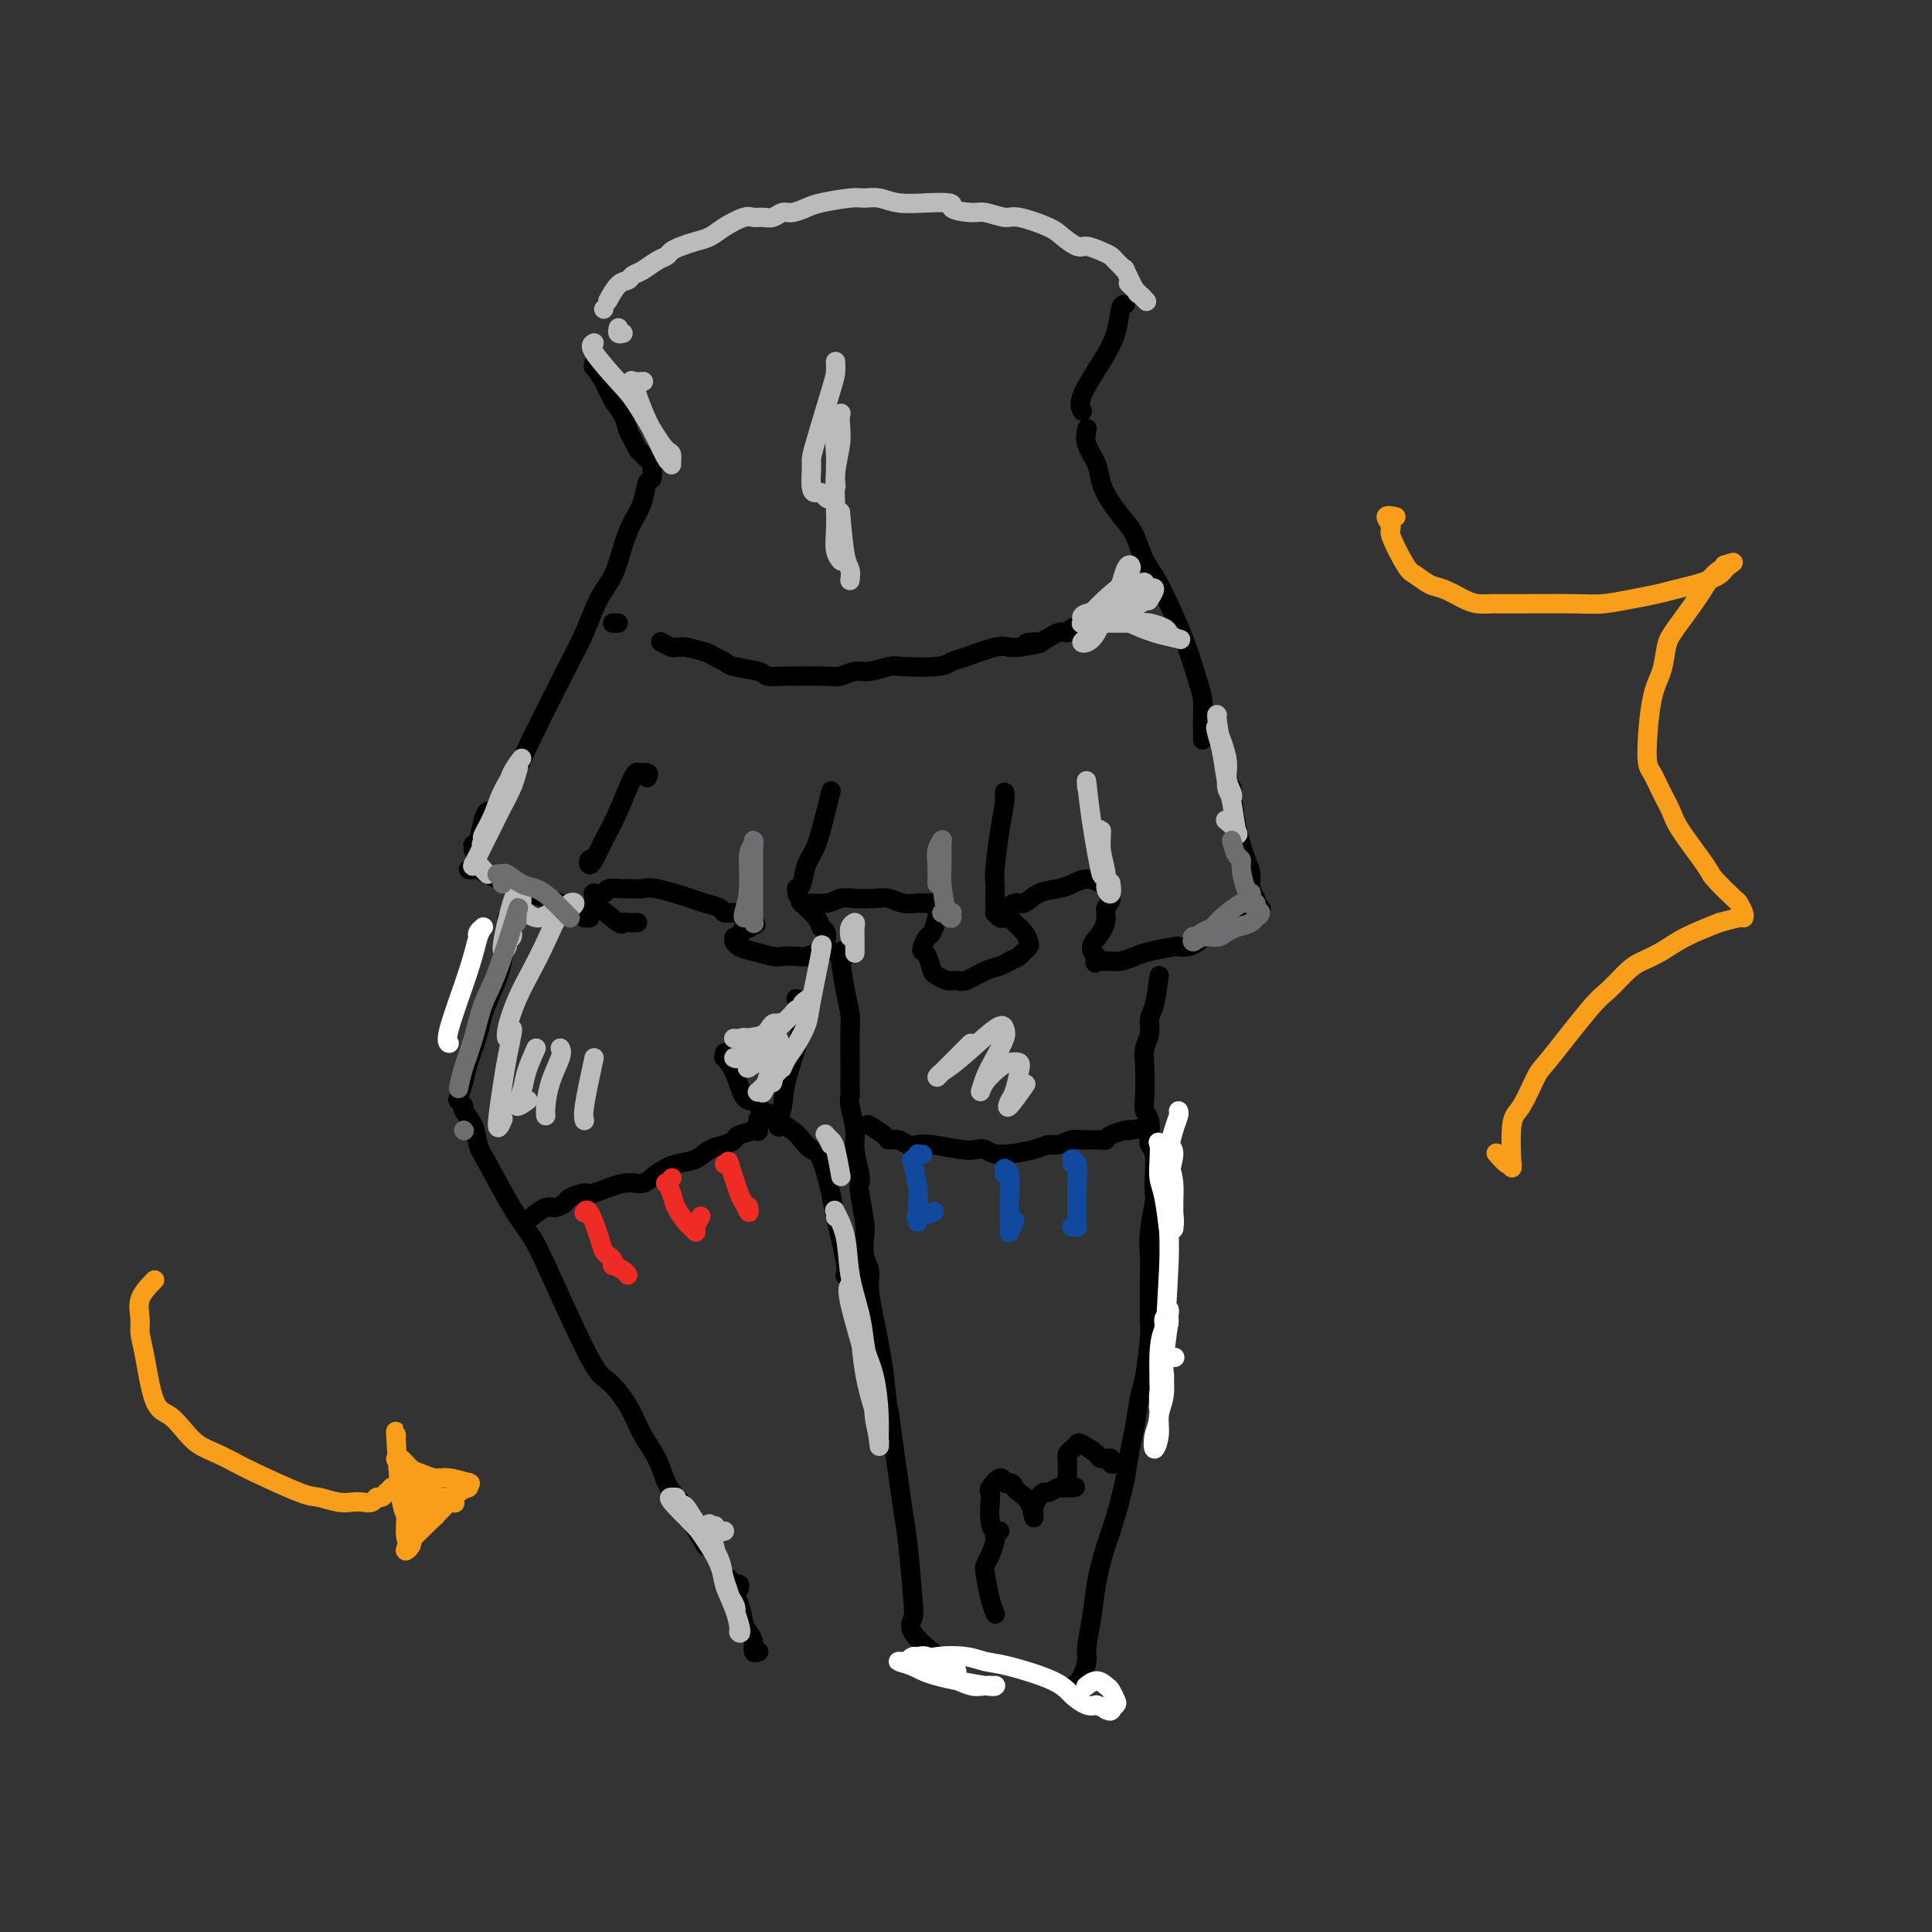 <svg viewBox='0 0 400 400' version='1.1' xmlns='http://www.w3.org/2000/svg' xmlns:xlink='http://www.w3.org/1999/xlink'><rect x="0" y="0" width="400" height="400" fill="#333333" stroke="none"/><g fill='none' stroke='rgb(0,0,0)' stroke-width='4' stroke-linecap='round' stroke-linejoin='round'><path d='M123,75c0.048,0.486 0.097,0.972 0,1c-0.097,0.028 -0.338,-0.403 0,0c0.338,0.403 1.256,1.641 2,3c0.744,1.359 1.312,2.840 2,4c0.688,1.160 1.494,1.998 2,3c0.506,1.002 0.713,2.167 1,3c0.287,0.833 0.655,1.334 1,2c0.345,0.666 0.667,1.498 1,2c0.333,0.502 0.678,0.675 1,1c0.322,0.325 0.622,0.804 1,1c0.378,0.196 0.833,0.109 1,0c0.167,-0.109 0.044,-0.242 0,0c-0.044,0.242 -0.011,0.857 0,1c0.011,0.143 -0.000,-0.185 0,0c0.000,0.185 0.012,0.885 0,1c-0.012,0.115 -0.048,-0.354 0,0c0.048,0.354 0.178,1.530 0,2c-0.178,0.470 -0.666,0.232 -1,1c-0.334,0.768 -0.515,2.541 -1,4c-0.485,1.459 -1.273,2.605 -2,4c-0.727,1.395 -1.391,3.040 -2,5c-0.609,1.960 -1.162,4.235 -2,6c-0.838,1.765 -1.962,3.020 -3,5c-1.038,1.980 -1.990,4.685 -3,7c-1.010,2.315 -2.080,4.239 -4,8c-1.920,3.761 -4.692,9.360 -6,12c-1.308,2.640 -1.154,2.320 -1,2'/><path d='M110,153c-4.167,9.000 -2.083,4.500 0,0'/><path d='M233,63c-0.368,-0.012 -0.736,-0.024 -1,1c-0.264,1.024 -0.425,3.083 -1,5c-0.575,1.917 -1.566,3.690 -3,6c-1.434,2.310 -3.312,5.155 -4,7c-0.688,1.845 -0.185,2.689 0,3c0.185,0.311 0.053,0.089 0,0c-0.053,-0.089 -0.026,-0.044 0,0'/><path d='M225,89c0.055,-0.244 0.111,-0.488 0,0c-0.111,0.488 -0.388,1.710 0,3c0.388,1.290 1.441,2.650 2,4c0.559,1.350 0.625,2.689 1,4c0.375,1.311 1.060,2.592 2,4c0.940,1.408 2.135,2.943 3,4c0.865,1.057 1.401,1.637 2,3c0.599,1.363 1.260,3.507 2,5c0.740,1.493 1.557,2.333 3,5c1.443,2.667 3.511,7.161 5,11c1.489,3.839 2.399,7.022 3,9c0.601,1.978 0.893,2.751 1,4c0.107,1.249 0.029,2.976 0,4c-0.029,1.024 -0.008,1.347 0,2c0.008,0.653 0.002,1.637 0,2c-0.002,0.363 -0.001,0.104 0,0c0.001,-0.104 0.000,-0.052 0,0'/><path d='M128,129c-0.393,0.000 -0.786,0.000 -1,0c-0.214,0.000 -0.250,0.000 0,0c0.250,0.000 0.786,0.000 1,0c0.214,0.000 0.107,0.000 0,0'/><path d='M137,133c-0.204,-0.114 -0.408,-0.227 0,0c0.408,0.227 1.429,0.796 2,1c0.571,0.204 0.691,0.044 1,0c0.309,-0.044 0.808,0.030 1,0c0.192,-0.030 0.079,-0.163 1,0c0.921,0.163 2.877,0.621 4,1c1.123,0.379 1.412,0.680 2,1c0.588,0.320 1.475,0.660 2,1c0.525,0.340 0.688,0.680 2,1c1.312,0.320 3.773,0.621 5,1c1.227,0.379 1.220,0.835 2,1c0.780,0.165 2.348,0.040 3,0c0.652,-0.040 0.389,0.004 2,0c1.611,-0.004 5.097,-0.057 7,0c1.903,0.057 2.224,0.225 3,0c0.776,-0.225 2.007,-0.844 3,-1c0.993,-0.156 1.746,0.151 3,0c1.254,-0.151 3.007,-0.760 4,-1c0.993,-0.240 1.225,-0.110 3,0c1.775,0.110 5.095,0.201 7,0c1.905,-0.201 2.397,-0.695 3,-1c0.603,-0.305 1.316,-0.422 3,-1c1.684,-0.578 4.338,-1.617 6,-2c1.662,-0.383 2.332,-0.109 3,0c0.668,0.109 1.334,0.055 2,0'/><path d='M211,134c7.969,-1.188 3.392,-1.159 2,-1c-1.392,0.159 0.401,0.449 2,0c1.599,-0.449 3.003,-1.637 4,-2c0.997,-0.363 1.588,0.099 2,0c0.412,-0.099 0.646,-0.759 1,-1c0.354,-0.241 0.827,-0.065 1,0c0.173,0.065 0.047,0.017 0,0c-0.047,-0.017 -0.013,-0.005 0,0c0.013,0.005 0.007,0.002 0,0'/><path d='M102,168c-0.024,-0.008 -0.048,-0.016 0,0c0.048,0.016 0.167,0.057 0,0c-0.167,-0.057 -0.619,-0.212 -1,0c-0.381,0.212 -0.691,0.793 -1,2c-0.309,1.207 -0.619,3.042 -1,4c-0.381,0.958 -0.834,1.040 -1,1c-0.166,-0.040 -0.045,-0.203 0,0c0.045,0.203 0.013,0.772 0,1c-0.013,0.228 -0.006,0.114 0,0'/><path d='M97,180c0.410,0.054 0.820,0.109 1,0c0.180,-0.109 0.130,-0.380 1,0c0.870,0.380 2.659,1.411 4,2c1.341,0.589 2.233,0.734 3,1c0.767,0.266 1.407,0.652 2,1c0.593,0.348 1.139,0.657 2,1c0.861,0.343 2.038,0.719 3,1c0.962,0.281 1.708,0.468 3,1c1.292,0.532 3.131,1.411 4,2c0.869,0.589 0.769,0.890 1,1c0.231,0.110 0.794,0.029 1,0c0.206,-0.029 0.055,-0.008 0,0c-0.055,0.008 -0.016,0.002 0,0c0.016,-0.002 0.008,-0.001 0,0'/><path d='M132,191c-0.732,0.025 -1.464,0.050 -2,0c-0.536,-0.050 -0.876,-0.175 -1,0c-0.124,0.175 -0.033,0.649 -1,0c-0.967,-0.649 -2.991,-2.422 -4,-3c-1.009,-0.578 -1.002,0.037 -1,0c0.002,-0.037 0.001,-0.727 0,-1c-0.001,-0.273 -0.000,-0.130 0,0c0.000,0.130 0.001,0.245 0,0c-0.001,-0.245 -0.002,-0.851 0,-1c0.002,-0.149 0.008,0.157 0,0c-0.008,-0.157 -0.029,-0.778 0,-1c0.029,-0.222 0.109,-0.045 0,0c-0.109,0.045 -0.405,-0.041 0,0c0.405,0.041 1.512,0.207 2,0c0.488,-0.207 0.356,-0.789 1,-1c0.644,-0.211 2.063,-0.050 3,0c0.937,0.050 1.390,-0.012 2,0c0.610,0.012 1.375,0.097 2,0c0.625,-0.097 1.108,-0.376 3,0c1.892,0.376 5.192,1.406 7,2c1.808,0.594 2.123,0.750 3,1c0.877,0.250 2.315,0.592 3,1c0.685,0.408 0.617,0.883 1,1c0.383,0.117 1.219,-0.122 2,0c0.781,0.122 1.509,0.606 2,1c0.491,0.394 0.746,0.697 1,1'/><path d='M155,191c2.943,1.025 0.800,0.086 0,0c-0.800,-0.086 -0.257,0.680 0,1c0.257,0.320 0.227,0.195 0,0c-0.227,-0.195 -0.650,-0.459 -1,0c-0.350,0.459 -0.628,1.643 -1,2c-0.372,0.357 -0.838,-0.112 -1,0c-0.162,0.112 -0.019,0.804 0,1c0.019,0.196 -0.085,-0.105 0,0c0.085,0.105 0.358,0.616 1,1c0.642,0.384 1.651,0.640 3,1c1.349,0.360 3.037,0.825 4,1c0.963,0.175 1.200,0.062 2,0c0.800,-0.062 2.162,-0.072 3,0c0.838,0.072 1.153,0.228 2,0c0.847,-0.228 2.228,-0.838 3,-1c0.772,-0.162 0.935,0.126 1,0c0.065,-0.126 0.031,-0.665 0,-1c-0.031,-0.335 -0.058,-0.465 0,-1c0.058,-0.535 0.201,-1.474 0,-2c-0.201,-0.526 -0.747,-0.638 -1,-1c-0.253,-0.362 -0.212,-0.973 -1,-2c-0.788,-1.027 -2.404,-2.469 -3,-3c-0.596,-0.531 -0.170,-0.152 0,0c0.170,0.152 0.085,0.076 0,0'/><path d='M166,187c-0.625,-1.543 -0.188,-0.399 0,0c0.188,0.399 0.126,0.055 1,0c0.874,-0.055 2.684,0.180 4,0c1.316,-0.180 2.137,-0.777 3,-1c0.863,-0.223 1.768,-0.074 3,0c1.232,0.074 2.791,0.073 4,0c1.209,-0.073 2.069,-0.216 3,0c0.931,0.216 1.934,0.793 3,1c1.066,0.207 2.194,0.045 3,0c0.806,-0.045 1.288,0.027 2,0c0.712,-0.027 1.652,-0.154 2,0c0.348,0.154 0.105,0.590 0,1c-0.105,0.410 -0.070,0.796 0,1c0.070,0.204 0.176,0.226 0,1c-0.176,0.774 -0.633,2.299 -1,3c-0.367,0.701 -0.645,0.577 -1,1c-0.355,0.423 -0.786,1.394 -1,2c-0.214,0.606 -0.209,0.846 0,1c0.209,0.154 0.623,0.223 1,1c0.377,0.777 0.718,2.263 1,3c0.282,0.737 0.505,0.727 1,1c0.495,0.273 1.263,0.830 2,1c0.737,0.170 1.443,-0.048 2,0c0.557,0.048 0.964,0.364 2,0c1.036,-0.364 2.702,-1.406 4,-2c1.298,-0.594 2.228,-0.741 3,-1c0.772,-0.259 1.386,-0.629 2,-1'/><path d='M209,199c1.800,-0.798 1.801,-0.794 2,-1c0.199,-0.206 0.598,-0.621 1,-1c0.402,-0.379 0.809,-0.722 1,-1c0.191,-0.278 0.167,-0.491 0,-1c-0.167,-0.509 -0.476,-1.313 -1,-2c-0.524,-0.687 -1.264,-1.256 -2,-2c-0.736,-0.744 -1.468,-1.661 -2,-2c-0.532,-0.339 -0.865,-0.099 -1,0c-0.135,0.099 -0.073,0.056 0,0c0.073,-0.056 0.157,-0.127 0,0c-0.157,0.127 -0.555,0.451 0,0c0.555,-0.451 2.063,-1.679 3,-2c0.937,-0.321 1.303,0.263 2,0c0.697,-0.263 1.724,-1.374 3,-2c1.276,-0.626 2.801,-0.766 4,-1c1.199,-0.234 2.071,-0.562 3,-1c0.929,-0.438 1.914,-0.987 3,-1c1.086,-0.013 2.273,0.510 3,1c0.727,0.490 0.994,0.945 1,1c0.006,0.055 -0.249,-0.292 0,0c0.249,0.292 1.000,1.222 1,2c-0.000,0.778 -0.753,1.403 -1,2c-0.247,0.597 0.011,1.165 0,2c-0.011,0.835 -0.292,1.935 -1,3c-0.708,1.065 -1.845,2.094 -2,3c-0.155,0.906 0.670,1.687 1,2c0.330,0.313 0.165,0.156 0,0'/><path d='M227,198c-0.498,2.082 -0.243,1.287 0,1c0.243,-0.287 0.474,-0.066 1,0c0.526,0.066 1.346,-0.025 2,0c0.654,0.025 1.140,0.164 2,0c0.860,-0.164 2.093,-0.632 3,-1c0.907,-0.368 1.489,-0.637 3,-1c1.511,-0.363 3.950,-0.819 5,-1c1.050,-0.181 0.712,-0.087 1,0c0.288,0.087 1.201,0.168 2,0c0.799,-0.168 1.484,-0.584 2,-1c0.516,-0.416 0.862,-0.833 1,-1c0.138,-0.167 0.069,-0.083 0,0'/><path d='M255,163c0.229,2.659 0.458,5.318 1,8c0.542,2.682 1.398,5.387 2,7c0.602,1.613 0.950,2.135 1,3c0.050,0.865 -0.197,2.074 0,3c0.197,0.926 0.837,1.567 1,2c0.163,0.433 -0.152,0.656 0,1c0.152,0.344 0.770,0.809 1,1c0.230,0.191 0.072,0.107 0,0c-0.072,-0.107 -0.057,-0.239 0,0c0.057,0.239 0.157,0.848 0,1c-0.157,0.152 -0.571,-0.152 -1,0c-0.429,0.152 -0.872,0.759 -1,1c-0.128,0.241 0.058,0.116 0,0c-0.058,-0.116 -0.362,-0.224 -1,0c-0.638,0.224 -1.611,0.778 -2,1c-0.389,0.222 -0.195,0.111 0,0'/><path d='M208,165c-0.022,-0.527 -0.044,-1.053 0,-1c0.044,0.053 0.155,0.686 0,2c-0.155,1.314 -0.578,3.309 -1,6c-0.422,2.691 -0.845,6.079 -1,8c-0.155,1.921 -0.041,2.375 0,3c0.041,0.625 0.011,1.421 0,2c-0.011,0.579 -0.003,0.940 0,1c0.003,0.060 0.001,-0.181 0,0c-0.001,0.181 -0.000,0.785 0,1c0.000,0.215 0.000,0.043 0,0c-0.000,-0.043 0.000,0.045 0,0c-0.000,-0.045 -0.001,-0.223 0,0c0.001,0.223 0.003,0.848 0,1c-0.003,0.152 -0.011,-0.170 0,0c0.011,0.170 0.041,0.830 0,1c-0.041,0.170 -0.155,-0.151 0,0c0.155,0.151 0.577,0.772 1,1c0.423,0.228 0.845,0.061 1,0c0.155,-0.061 0.041,-0.016 0,0c-0.041,0.016 -0.011,0.004 0,0c0.011,-0.004 0.003,-0.001 0,0c-0.003,0.001 -0.001,0.000 0,0c0.001,-0.000 0.000,-0.000 0,0'/><path d='M172,164c-0.018,0.071 -0.036,0.142 0,0c0.036,-0.142 0.126,-0.497 0,0c-0.126,0.497 -0.468,1.846 -1,4c-0.532,2.154 -1.253,5.112 -2,7c-0.747,1.888 -1.521,2.706 -2,4c-0.479,1.294 -0.664,3.065 -1,4c-0.336,0.935 -0.822,1.035 -1,1c-0.178,-0.035 -0.048,-0.205 0,0c0.048,0.205 0.013,0.786 0,1c-0.013,0.214 -0.004,0.061 0,0c0.004,-0.061 0.002,-0.031 0,0'/><path d='M134,161c0.230,-0.418 0.459,-0.837 0,-1c-0.459,-0.163 -1.607,-0.071 -2,0c-0.393,0.071 -0.031,0.120 0,0c0.031,-0.120 -0.268,-0.409 -1,1c-0.732,1.409 -1.896,4.517 -3,7c-1.104,2.483 -2.149,4.340 -3,6c-0.851,1.660 -1.510,3.124 -2,4c-0.490,0.876 -0.812,1.163 -1,1c-0.188,-0.163 -0.243,-0.775 0,-1c0.243,-0.225 0.784,-0.064 1,0c0.216,0.064 0.108,0.032 0,0'/><path d='M174,197c0.386,-0.160 0.773,-0.320 1,0c0.227,0.320 0.296,1.120 0,1c-0.296,-0.120 -0.955,-1.161 -1,0c-0.045,1.161 0.524,4.522 1,7c0.476,2.478 0.860,4.072 1,5c0.140,0.928 0.038,1.190 0,3c-0.038,1.810 -0.011,5.168 0,7c0.011,1.832 0.007,2.139 0,3c-0.007,0.861 -0.017,2.276 0,3c0.017,0.724 0.061,0.757 0,1c-0.061,0.243 -0.226,0.695 0,2c0.226,1.305 0.844,3.462 1,5c0.156,1.538 -0.151,2.457 0,4c0.151,1.543 0.759,3.710 1,5c0.241,1.290 0.116,1.703 0,2c-0.116,0.297 -0.223,0.477 0,2c0.223,1.523 0.777,4.390 1,6c0.223,1.610 0.115,1.963 0,3c-0.115,1.037 -0.238,2.757 0,4c0.238,1.243 0.837,2.007 1,3c0.163,0.993 -0.111,2.215 0,4c0.111,1.785 0.607,4.135 1,6c0.393,1.865 0.684,3.247 1,5c0.316,1.753 0.658,3.876 1,6'/><path d='M183,284c1.571,14.934 0.998,8.771 1,8c0.002,-0.771 0.578,3.852 1,7c0.422,3.148 0.688,4.821 1,7c0.312,2.179 0.668,4.864 1,7c0.332,2.136 0.640,3.722 1,7c0.360,3.278 0.773,8.249 1,11c0.227,2.751 0.267,3.284 0,4c-0.267,0.716 -0.841,1.616 0,3c0.841,1.384 3.097,3.253 4,4c0.903,0.747 0.451,0.374 0,0'/><path d='M240,202c-0.301,2.268 -0.603,4.537 -1,6c-0.397,1.463 -0.891,2.121 -1,3c-0.109,0.879 0.166,1.979 0,3c-0.166,1.021 -0.773,1.963 -1,3c-0.227,1.037 -0.075,2.168 0,4c0.075,1.832 0.072,4.364 0,6c-0.072,1.636 -0.212,2.375 0,3c0.212,0.625 0.775,1.136 1,2c0.225,0.864 0.113,2.081 0,3c-0.113,0.919 -0.225,1.541 0,2c0.225,0.459 0.789,0.754 1,2c0.211,1.246 0.071,3.442 0,5c-0.071,1.558 -0.072,2.479 0,3c0.072,0.521 0.215,0.641 0,2c-0.215,1.359 -0.790,3.956 -1,6c-0.210,2.044 -0.057,3.535 0,5c0.057,1.465 0.016,2.904 0,4c-0.016,1.096 -0.007,1.848 0,3c0.007,1.152 0.013,2.703 0,4c-0.013,1.297 -0.045,2.338 0,3c0.045,0.662 0.167,0.944 0,3c-0.167,2.056 -0.622,5.885 -1,8c-0.378,2.115 -0.679,2.515 -1,4c-0.321,1.485 -0.663,4.054 -1,6c-0.337,1.946 -0.668,3.270 -1,5c-0.332,1.730 -0.666,3.865 -1,6'/><path d='M233,306c-1.570,7.262 -2.994,10.918 -4,14c-1.006,3.082 -1.593,5.592 -2,8c-0.407,2.408 -0.635,4.714 -1,7c-0.365,2.286 -0.868,4.551 -1,6c-0.132,1.449 0.108,2.083 0,3c-0.108,0.917 -0.564,2.116 -1,3c-0.436,0.884 -0.853,1.452 -1,2c-0.147,0.548 -0.026,1.075 0,1c0.026,-0.075 -0.045,-0.752 0,-1c0.045,-0.248 0.204,-0.067 0,0c-0.204,0.067 -0.773,0.019 -1,0c-0.227,-0.019 -0.114,-0.010 0,0'/><path d='M105,190c-0.018,0.090 -0.036,0.180 0,0c0.036,-0.180 0.127,-0.631 0,1c-0.127,1.631 -0.472,5.342 -1,8c-0.528,2.658 -1.241,4.262 -2,6c-0.759,1.738 -1.566,3.611 -2,5c-0.434,1.389 -0.496,2.294 -1,4c-0.504,1.706 -1.451,4.212 -2,6c-0.549,1.788 -0.699,2.859 -1,4c-0.301,1.141 -0.753,2.352 -1,3c-0.247,0.648 -0.288,0.733 0,1c0.288,0.267 0.904,0.716 1,1c0.096,0.284 -0.327,0.402 0,1c0.327,0.598 1.403,1.674 2,3c0.597,1.326 0.714,2.902 1,4c0.286,1.098 0.741,1.720 2,4c1.259,2.280 3.322,6.219 5,9c1.678,2.781 2.970,4.405 4,6c1.030,1.595 1.798,3.160 4,8c2.202,4.840 5.840,12.954 8,17c2.160,4.046 2.844,4.025 4,5c1.156,0.975 2.785,2.946 4,5c1.215,2.054 2.016,4.191 3,6c0.984,1.809 2.150,3.289 3,5c0.850,1.711 1.383,3.653 2,5c0.617,1.347 1.319,2.099 2,3c0.681,0.901 1.340,1.950 2,3'/><path d='M142,313c7.562,13.523 2.968,4.331 1,1c-1.968,-3.331 -1.311,-0.800 -1,0c0.311,0.800 0.276,-0.131 0,-1c-0.276,-0.869 -0.793,-1.677 -1,-2c-0.207,-0.323 -0.103,-0.162 0,0'/><path d='M150,218c0.048,0.475 0.097,0.949 0,1c-0.097,0.051 -0.338,-0.323 0,0c0.338,0.323 1.255,1.343 2,3c0.745,1.657 1.317,3.950 2,5c0.683,1.050 1.476,0.858 2,1c0.524,0.142 0.777,0.618 1,1c0.223,0.382 0.416,0.668 1,1c0.584,0.332 1.560,0.709 2,1c0.440,0.291 0.344,0.496 1,1c0.656,0.504 2.064,1.307 3,2c0.936,0.693 1.401,1.274 2,2c0.599,0.726 1.331,1.595 2,2c0.669,0.405 1.276,0.347 2,2c0.724,1.653 1.567,5.017 2,7c0.433,1.983 0.456,2.584 1,5c0.544,2.416 1.610,6.647 2,9c0.390,2.353 0.105,2.827 0,3c-0.105,0.173 -0.028,0.046 0,0c0.028,-0.046 0.008,-0.012 0,0c-0.008,0.012 -0.002,0.003 0,0c0.002,-0.003 0.001,-0.001 0,0c-0.001,0.001 -0.000,0.000 0,0c0.000,-0.000 0.000,-0.000 0,0'/><path d='M165,207c0.053,0.073 0.107,0.146 0,0c-0.107,-0.146 -0.373,-0.511 0,0c0.373,0.511 1.386,1.899 1,5c-0.386,3.101 -2.170,7.917 -3,11c-0.830,3.083 -0.706,4.434 -1,6c-0.294,1.566 -1.007,3.348 -1,4c0.007,0.652 0.734,0.175 1,0c0.266,-0.175 0.072,-0.047 0,0c-0.072,0.047 -0.020,0.013 0,0c0.020,-0.013 0.010,-0.007 0,0'/><path d='M153,329c0.121,-0.425 0.243,-0.850 0,-1c-0.243,-0.150 -0.850,-0.026 -1,0c-0.150,0.026 0.156,-0.045 0,0c-0.156,0.045 -0.773,0.208 -1,0c-0.227,-0.208 -0.063,-0.787 0,-1c0.063,-0.213 0.023,-0.060 0,0c-0.023,0.060 -0.031,0.026 0,0c0.031,-0.026 0.102,-0.043 0,0c-0.102,0.043 -0.377,0.147 0,1c0.377,0.853 1.406,2.457 2,4c0.594,1.543 0.751,3.026 1,4c0.249,0.974 0.588,1.438 1,2c0.412,0.562 0.895,1.222 1,2c0.105,0.778 -0.168,1.672 0,2c0.168,0.328 0.777,0.088 1,0c0.223,-0.088 0.060,-0.024 0,0c-0.060,0.024 -0.017,0.007 0,0c0.017,-0.007 0.009,-0.003 0,0'/><path d='M110,252c1.100,-0.870 2.200,-1.740 3,-2c0.800,-0.260 1.299,0.090 2,0c0.701,-0.090 1.605,-0.621 2,-1c0.395,-0.379 0.283,-0.608 1,-1c0.717,-0.392 2.263,-0.948 3,-1c0.737,-0.052 0.664,0.399 2,0c1.336,-0.399 4.080,-1.650 6,-2c1.920,-0.350 3.017,0.201 4,0c0.983,-0.201 1.852,-1.153 3,-2c1.148,-0.847 2.574,-1.589 4,-2c1.426,-0.411 2.852,-0.491 4,-1c1.148,-0.509 2.017,-1.446 3,-2c0.983,-0.554 2.080,-0.726 3,-1c0.920,-0.274 1.661,-0.652 2,-1c0.339,-0.348 0.274,-0.668 1,-1c0.726,-0.332 2.243,-0.677 3,-1c0.757,-0.323 0.753,-0.624 1,-1c0.247,-0.376 0.746,-0.825 1,-1c0.254,-0.175 0.264,-0.074 0,0c-0.264,0.074 -0.803,0.123 -1,0c-0.197,-0.123 -0.053,-0.418 0,0c0.053,0.418 0.015,1.548 0,2c-0.015,0.452 -0.008,0.226 0,0'/><path d='M180,233c-0.023,-0.014 -0.046,-0.028 0,0c0.046,0.028 0.162,0.098 0,0c-0.162,-0.098 -0.602,-0.362 0,0c0.602,0.362 2.244,1.351 3,2c0.756,0.649 0.625,0.957 1,1c0.375,0.043 1.255,-0.181 2,0c0.745,0.181 1.354,0.767 2,1c0.646,0.233 1.328,0.114 2,0c0.672,-0.114 1.334,-0.222 3,0c1.666,0.222 4.337,0.775 6,1c1.663,0.225 2.319,0.123 3,0c0.681,-0.123 1.389,-0.267 2,0c0.611,0.267 1.126,0.943 3,1c1.874,0.057 5.109,-0.507 7,-1c1.891,-0.493 2.439,-0.917 3,-1c0.561,-0.083 1.134,0.174 2,0c0.866,-0.174 2.024,-0.779 3,-1c0.976,-0.221 1.771,-0.060 2,0c0.229,0.060 -0.107,0.017 0,0c0.107,-0.017 0.657,-0.007 1,0c0.343,0.007 0.481,0.012 1,0c0.519,-0.012 1.421,-0.042 2,0c0.579,0.042 0.836,0.156 1,0c0.164,-0.156 0.237,-0.580 1,-1c0.763,-0.420 2.218,-0.834 3,-1c0.782,-0.166 0.891,-0.083 1,0'/><path d='M234,234c4.161,-0.774 1.063,-0.207 0,0c-1.063,0.207 -0.090,0.056 0,0c0.090,-0.056 -0.704,-0.015 -1,0c-0.296,0.015 -0.093,0.004 0,0c0.093,-0.004 0.076,-0.001 0,0c-0.076,0.001 -0.213,0.000 0,0c0.213,-0.000 0.775,-0.000 1,0c0.225,0.000 0.112,0.000 0,0'/></g>
<g fill='none' stroke='rgb(186,187,187)' stroke-width='4' stroke-linecap='round' stroke-linejoin='round'><path d='M173,252c0.056,-0.321 0.113,-0.643 0,-1c-0.113,-0.357 -0.395,-0.751 0,0c0.395,0.751 1.468,2.645 2,5c0.532,2.355 0.524,5.172 1,8c0.476,2.828 1.436,5.669 2,8c0.564,2.331 0.733,4.153 1,6c0.267,1.847 0.634,3.721 1,5c0.366,1.279 0.732,1.964 1,3c0.268,1.036 0.440,2.424 0,2c-0.440,-0.424 -1.490,-2.660 -2,-5c-0.510,-2.340 -0.480,-4.783 -1,-7c-0.520,-2.217 -1.589,-4.208 -2,-6c-0.411,-1.792 -0.164,-3.384 0,-4c0.164,-0.616 0.244,-0.256 0,0c-0.244,0.256 -0.812,0.408 0,4c0.812,3.592 3.003,10.625 4,15c0.997,4.375 0.801,6.093 1,8c0.199,1.907 0.793,4.003 1,5c0.207,0.997 0.028,0.894 0,0c-0.028,-0.894 0.097,-2.579 0,-5c-0.097,-2.421 -0.416,-5.578 -1,-8c-0.584,-2.422 -1.433,-4.110 -2,-6c-0.567,-1.890 -0.853,-3.981 -1,-5c-0.147,-1.019 -0.155,-0.967 0,1c0.155,1.967 0.473,5.848 1,9c0.527,3.152 1.264,5.576 2,8'/><path d='M181,292c0.689,4.356 0.911,6.244 1,7c0.089,0.756 0.044,0.378 0,0'/><path d='M150,317c-0.302,0.110 -0.604,0.221 -1,0c-0.396,-0.221 -0.887,-0.773 -1,-1c-0.113,-0.227 0.153,-0.130 0,0c-0.153,0.130 -0.724,0.294 -1,0c-0.276,-0.294 -0.255,-1.046 0,0c0.255,1.046 0.746,3.891 2,8c1.254,4.109 3.271,9.482 4,12c0.729,2.518 0.169,2.181 0,2c-0.169,-0.181 0.051,-0.207 0,-1c-0.051,-0.793 -0.375,-2.354 -1,-4c-0.625,-1.646 -1.551,-3.377 -2,-5c-0.449,-1.623 -0.422,-3.138 -2,-6c-1.578,-2.862 -4.761,-7.069 -6,-9c-1.239,-1.931 -0.535,-1.584 0,-1c0.535,0.584 0.902,1.406 2,3c1.098,1.594 2.928,3.962 4,6c1.072,2.038 1.387,3.747 2,6c0.613,2.253 1.522,5.048 2,6c0.478,0.952 0.523,0.059 0,-1c-0.523,-1.059 -1.615,-2.284 -2,-4c-0.385,-1.716 -0.065,-3.924 -2,-7c-1.935,-3.076 -6.127,-7.020 -8,-9c-1.873,-1.980 -1.427,-1.995 -1,-2c0.427,-0.005 0.836,-0.002 1,0c0.164,0.002 0.082,0.001 0,0'/><path d='M153,219c-0.427,-0.004 -0.854,-0.007 -1,0c-0.146,0.007 -0.011,0.026 0,0c0.011,-0.026 -0.101,-0.095 0,0c0.101,0.095 0.416,0.356 1,0c0.584,-0.356 1.436,-1.327 2,-2c0.564,-0.673 0.839,-1.048 2,-2c1.161,-0.952 3.208,-2.480 4,-3c0.792,-0.520 0.327,-0.030 0,0c-0.327,0.030 -0.518,-0.399 -1,0c-0.482,0.399 -1.256,1.625 -2,3c-0.744,1.375 -1.458,2.899 -2,4c-0.542,1.101 -0.913,1.780 -1,2c-0.087,0.220 0.109,-0.020 0,0c-0.109,0.020 -0.525,0.300 0,0c0.525,-0.300 1.990,-1.180 3,-2c1.010,-0.820 1.564,-1.580 2,-2c0.436,-0.420 0.754,-0.501 1,-1c0.246,-0.499 0.418,-1.415 0,0c-0.418,1.415 -1.428,5.163 -2,7c-0.572,1.837 -0.705,1.763 -1,2c-0.295,0.237 -0.752,0.786 -1,1c-0.248,0.214 -0.287,0.093 0,0c0.287,-0.093 0.902,-0.159 1,0c0.098,0.159 -0.320,0.543 0,0c0.320,-0.543 1.377,-2.012 2,-3c0.623,-0.988 0.811,-1.494 1,-2'/><path d='M161,221c0.905,-0.988 1.167,-0.956 1,-1c-0.167,-0.044 -0.763,-0.162 -1,0c-0.237,0.162 -0.114,0.605 0,1c0.114,0.395 0.220,0.744 0,1c-0.220,0.256 -0.765,0.421 -1,1c-0.235,0.579 -0.160,1.573 0,1c0.160,-0.573 0.404,-2.714 0,-4c-0.404,-1.286 -1.457,-1.718 -2,-2c-0.543,-0.282 -0.576,-0.415 -1,-1c-0.424,-0.585 -1.238,-1.621 -2,-2c-0.762,-0.379 -1.473,-0.102 -2,0c-0.527,0.102 -0.870,0.028 -1,0c-0.130,-0.028 -0.047,-0.010 0,0c0.047,0.010 0.057,0.011 0,0c-0.057,-0.011 -0.180,-0.034 0,0c0.180,0.034 0.664,0.124 2,0c1.336,-0.124 3.525,-0.463 5,-1c1.475,-0.537 2.237,-1.271 3,-2c0.763,-0.729 1.529,-1.453 2,-2c0.471,-0.547 0.648,-0.917 1,-1c0.352,-0.083 0.878,0.122 1,0c0.122,-0.122 -0.159,-0.571 0,-1c0.159,-0.429 0.760,-0.837 1,-1c0.240,-0.163 0.120,-0.082 0,0'/><path d='M170,196c0.015,-0.042 0.030,-0.084 0,0c-0.030,0.084 -0.105,0.294 0,0c0.105,-0.294 0.389,-1.092 0,1c-0.389,2.092 -1.453,7.076 -2,10c-0.547,2.924 -0.578,3.789 -1,5c-0.422,1.211 -1.237,2.768 -2,4c-0.763,1.232 -1.475,2.139 -2,3c-0.525,0.861 -0.864,1.674 -1,2c-0.136,0.326 -0.068,0.163 0,0'/><path d='M173,75c0.002,0.048 0.004,0.096 0,0c-0.004,-0.096 -0.015,-0.334 0,0c0.015,0.334 0.057,1.242 0,2c-0.057,0.758 -0.212,1.366 -1,4c-0.788,2.634 -2.208,7.295 -3,10c-0.792,2.705 -0.955,3.456 -1,4c-0.045,0.544 0.030,0.881 0,2c-0.030,1.119 -0.163,3.020 0,4c0.163,0.980 0.622,1.040 1,1c0.378,-0.040 0.676,-0.180 1,0c0.324,0.180 0.675,0.680 1,1c0.325,0.320 0.623,0.459 1,0c0.377,-0.459 0.832,-1.518 1,-2c0.168,-0.482 0.049,-0.389 0,-1c-0.049,-0.611 -0.027,-1.927 0,-3c0.027,-1.073 0.060,-1.905 0,-3c-0.060,-1.095 -0.211,-2.455 0,-4c0.211,-1.545 0.785,-3.277 1,-4c0.215,-0.723 0.072,-0.438 0,0c-0.072,0.438 -0.071,1.029 0,2c0.071,0.971 0.214,2.322 0,4c-0.214,1.678 -0.786,3.683 -1,6c-0.214,2.317 -0.071,4.947 0,7c0.071,2.053 0.071,3.530 0,5c-0.071,1.470 -0.211,2.934 0,4c0.211,1.066 0.775,1.733 1,2c0.225,0.267 0.113,0.133 0,0'/><path d='M174,106c0.310,3.524 0.619,7.048 1,9c0.381,1.952 0.833,2.333 1,3c0.167,0.667 0.048,1.619 0,2c-0.048,0.381 -0.024,0.190 0,0'/><path d='M227,126c0.220,0.312 0.440,0.623 0,1c-0.440,0.377 -1.540,0.818 -1,0c0.540,-0.818 2.720,-2.895 4,-4c1.280,-1.105 1.659,-1.239 2,-2c0.341,-0.761 0.643,-2.151 1,-3c0.357,-0.849 0.770,-1.159 1,-1c0.230,0.159 0.277,0.786 0,1c-0.277,0.214 -0.879,0.015 -1,0c-0.121,-0.015 0.238,0.155 0,1c-0.238,0.845 -1.073,2.365 -2,4c-0.927,1.635 -1.948,3.386 -2,4c-0.052,0.614 0.863,0.091 1,0c0.137,-0.091 -0.503,0.249 0,0c0.503,-0.249 2.151,-1.088 3,-2c0.849,-0.912 0.901,-1.898 1,-2c0.099,-0.102 0.247,0.680 0,1c-0.247,0.320 -0.887,0.178 -2,1c-1.113,0.822 -2.699,2.609 -4,4c-1.301,1.391 -2.319,2.387 -3,3c-0.681,0.613 -1.026,0.843 -1,1c0.026,0.157 0.423,0.241 1,0c0.577,-0.241 1.334,-0.808 2,-2c0.666,-1.192 1.240,-3.010 3,-5c1.760,-1.990 4.705,-4.151 6,-5c1.295,-0.849 0.942,-0.385 1,0c0.058,0.385 0.529,0.693 1,1'/><path d='M238,122c2.010,-1.090 0.535,1.186 0,2c-0.535,0.814 -0.129,0.166 0,0c0.129,-0.166 -0.018,0.151 0,0c0.018,-0.151 0.201,-0.768 0,-1c-0.201,-0.232 -0.786,-0.077 -1,0c-0.214,0.077 -0.058,0.076 0,0c0.058,-0.076 0.016,-0.228 0,0c-0.016,0.228 -0.008,0.834 0,1c0.008,0.166 0.016,-0.109 0,0c-0.016,0.109 -0.057,0.603 -1,1c-0.943,0.397 -2.788,0.699 -5,1c-2.212,0.301 -4.790,0.603 -6,1c-1.210,0.397 -1.052,0.891 -1,1c0.052,0.109 -0.001,-0.167 0,0c0.001,0.167 0.058,0.777 0,1c-0.058,0.223 -0.230,0.060 0,0c0.230,-0.060 0.861,-0.017 2,0c1.139,0.017 2.785,0.007 4,0c1.215,-0.007 1.999,-0.013 3,0c1.001,0.013 2.218,0.045 3,0c0.782,-0.045 1.127,-0.167 2,0c0.873,0.167 2.273,0.622 3,1c0.727,0.378 0.779,0.679 1,1c0.221,0.321 0.610,0.660 1,1'/><path d='M243,132c2.796,0.776 0.787,0.215 0,0c-0.787,-0.215 -0.354,-0.085 0,0c0.354,0.085 0.627,0.124 0,0c-0.627,-0.124 -2.154,-0.411 -4,-1c-1.846,-0.589 -4.013,-1.479 -5,-2c-0.987,-0.521 -0.796,-0.673 -1,-1c-0.204,-0.327 -0.804,-0.830 -1,-1c-0.196,-0.170 0.011,-0.007 0,0c-0.011,0.007 -0.240,-0.142 0,0c0.240,0.142 0.949,0.577 2,1c1.051,0.423 2.443,0.835 3,1c0.557,0.165 0.278,0.082 0,0'/><path d='M252,148c0.022,0.033 0.043,0.067 0,0c-0.043,-0.067 -0.152,-0.234 0,1c0.152,1.234 0.564,3.870 1,6c0.436,2.130 0.897,3.753 1,5c0.103,1.247 -0.153,2.119 0,3c0.153,0.881 0.713,1.772 1,2c0.287,0.228 0.300,-0.207 0,-1c-0.300,-0.793 -0.915,-1.944 -1,-3c-0.085,-1.056 0.358,-2.018 0,-4c-0.358,-1.982 -1.519,-4.985 -2,-6c-0.481,-1.015 -0.283,-0.043 0,1c0.283,1.043 0.652,2.159 1,4c0.348,1.841 0.674,4.409 1,6c0.326,1.591 0.651,2.205 1,4c0.349,1.795 0.722,4.770 1,6c0.278,1.230 0.459,0.716 0,0c-0.459,-0.716 -1.560,-1.633 -2,-2c-0.440,-0.367 -0.220,-0.183 0,0'/><path d='M225,163c-0.053,-0.970 -0.105,-1.940 0,-1c0.105,0.940 0.368,3.790 1,8c0.632,4.210 1.632,9.780 2,11c0.368,1.220 0.103,-1.909 0,-4c-0.103,-2.091 -0.043,-3.143 0,-4c0.043,-0.857 0.068,-1.520 0,-1c-0.068,0.520 -0.228,2.223 0,4c0.228,1.777 0.846,3.628 1,5c0.154,1.372 -0.155,2.265 0,3c0.155,0.735 0.772,1.313 1,1c0.228,-0.313 0.065,-1.518 0,-2c-0.065,-0.482 -0.033,-0.241 0,0'/><path d='M108,157c-0.741,0.974 -1.482,1.949 -2,3c-0.518,1.051 -0.812,2.179 -2,5c-1.188,2.821 -3.270,7.334 -4,9c-0.730,1.666 -0.107,0.483 0,0c0.107,-0.483 -0.300,-0.268 0,-1c0.300,-0.732 1.308,-2.412 2,-4c0.692,-1.588 1.069,-3.083 2,-5c0.931,-1.917 2.415,-4.257 3,-5c0.585,-0.743 0.270,0.109 0,1c-0.270,0.891 -0.497,1.819 -1,3c-0.503,1.181 -1.283,2.614 -2,4c-0.717,1.386 -1.370,2.725 -2,4c-0.630,1.275 -1.238,2.484 -2,4c-0.762,1.516 -1.680,3.337 -2,4c-0.320,0.663 -0.044,0.167 0,0c0.044,-0.167 -0.146,-0.006 0,0c0.146,0.006 0.627,-0.143 1,0c0.373,0.143 0.639,0.577 1,1c0.361,0.423 0.817,0.835 1,1c0.183,0.165 0.091,0.082 0,0'/><path d='M106,193c0.009,0.023 0.018,0.046 0,0c-0.018,-0.046 -0.063,-0.161 0,0c0.063,0.161 0.234,0.600 0,1c-0.234,0.400 -0.871,0.762 -1,1c-0.129,0.238 0.252,0.351 0,1c-0.252,0.649 -1.135,1.835 -1,0c0.135,-1.835 1.290,-6.690 2,-9c0.710,-2.310 0.976,-2.076 1,-2c0.024,0.076 -0.192,-0.006 0,0c0.192,0.006 0.793,0.101 1,0c0.207,-0.101 0.022,-0.398 0,0c-0.022,0.398 0.120,1.491 0,2c-0.120,0.509 -0.503,0.434 0,1c0.503,0.566 1.890,1.772 3,2c1.110,0.228 1.941,-0.523 3,-1c1.059,-0.477 2.345,-0.679 3,-1c0.655,-0.321 0.678,-0.762 1,-1c0.322,-0.238 0.943,-0.274 1,0c0.057,0.274 -0.449,0.857 -1,1c-0.551,0.143 -1.146,-0.155 -2,1c-0.854,1.155 -1.966,3.764 -3,6c-1.034,2.236 -1.990,4.098 -3,6c-1.010,1.902 -2.075,3.844 -3,6c-0.925,2.156 -1.712,4.526 -2,6c-0.288,1.474 -0.078,2.051 0,2c0.078,-0.051 0.022,-0.729 0,-1c-0.022,-0.271 -0.011,-0.136 0,0'/><path d='M123,71c-0.481,0.256 -0.962,0.511 0,2c0.962,1.489 3.368,4.210 5,6c1.632,1.790 2.490,2.648 4,5c1.510,2.352 3.670,6.199 5,8c1.330,1.801 1.828,1.556 2,2c0.172,0.444 0.016,1.576 0,2c-0.016,0.424 0.108,0.140 0,0c-0.108,-0.140 -0.449,-0.136 -1,-1c-0.551,-0.864 -1.312,-2.596 -2,-4c-0.688,-1.404 -1.301,-2.481 -2,-4c-0.699,-1.519 -1.483,-3.479 -2,-5c-0.517,-1.521 -0.767,-2.604 -1,-3c-0.233,-0.396 -0.447,-0.107 0,0c0.447,0.107 1.556,0.030 2,0c0.444,-0.030 0.222,-0.015 0,0'/><path d='M128,68c0.030,-0.113 0.060,-0.226 0,0c-0.060,0.226 -0.208,0.792 0,1c0.208,0.208 0.774,0.060 1,0c0.226,-0.060 0.113,-0.030 0,0'/><path d='M125,64c0.000,0.000 0.000,0.000 0,0c0.000,0.000 -0.000,0.000 0,0c0.000,0.000 0.000,0.000 0,0'/><path d='M126,62c0.046,-0.085 0.092,-0.170 0,0c-0.092,0.170 -0.321,0.593 0,0c0.321,-0.593 1.192,-2.204 2,-3c0.808,-0.796 1.554,-0.776 2,-1c0.446,-0.224 0.591,-0.690 1,-1c0.409,-0.310 1.081,-0.464 2,-1c0.919,-0.536 2.083,-1.453 3,-2c0.917,-0.547 1.586,-0.723 2,-1c0.414,-0.277 0.574,-0.654 1,-1c0.426,-0.346 1.119,-0.661 2,-1c0.881,-0.339 1.951,-0.704 3,-1c1.049,-0.296 2.077,-0.525 3,-1c0.923,-0.475 1.742,-1.198 3,-2c1.258,-0.802 2.956,-1.683 4,-2c1.044,-0.317 1.433,-0.070 2,0c0.567,0.070 1.310,-0.037 2,0c0.690,0.037 1.325,0.217 2,0c0.675,-0.217 1.388,-0.833 2,-1c0.612,-0.167 1.122,0.113 2,0c0.878,-0.113 2.125,-0.620 3,-1c0.875,-0.380 1.380,-0.634 3,-1c1.620,-0.366 4.357,-0.844 6,-1c1.643,-0.156 2.193,0.010 3,0c0.807,-0.010 1.871,-0.195 3,0c1.129,0.195 2.323,0.770 4,1c1.677,0.230 3.839,0.115 6,0'/><path d='M192,42c6.802,-0.303 4.805,0.439 5,1c0.195,0.561 2.580,0.941 4,1c1.420,0.059 1.874,-0.203 3,0c1.126,0.203 2.925,0.871 4,1c1.075,0.129 1.428,-0.282 3,0c1.572,0.282 4.364,1.255 6,2c1.636,0.745 2.116,1.260 3,2c0.884,0.740 2.173,1.704 3,2c0.827,0.296 1.191,-0.076 2,0c0.809,0.076 2.063,0.599 3,1c0.937,0.401 1.556,0.678 2,1c0.444,0.322 0.714,0.689 1,1c0.286,0.311 0.587,0.566 1,1c0.413,0.434 0.937,1.048 1,1c0.063,-0.048 -0.334,-0.756 0,0c0.334,0.756 1.399,2.976 2,4c0.601,1.024 0.738,0.852 1,1c0.262,0.148 0.647,0.617 1,1c0.353,0.383 0.672,0.680 0,0c-0.672,-0.680 -2.335,-2.337 -3,-3c-0.665,-0.663 -0.333,-0.331 0,0'/><path d='M172,237c-0.398,-0.821 -0.797,-1.641 -1,-2c-0.203,-0.359 -0.212,-0.256 0,0c0.212,0.256 0.644,0.667 1,1c0.356,0.333 0.634,0.590 1,2c0.366,1.410 0.819,3.974 1,5c0.181,1.026 0.091,0.513 0,0'/></g>
<g fill='none' stroke='rgb(17,73,159)' stroke-width='4' stroke-linecap='round' stroke-linejoin='round'><path d='M191,239c-0.451,0.032 -0.902,0.064 -1,0c-0.098,-0.064 0.156,-0.222 0,0c-0.156,0.222 -0.721,0.826 -1,1c-0.279,0.174 -0.271,-0.082 0,1c0.271,1.082 0.805,3.501 1,5c0.195,1.499 0.049,2.077 0,3c-0.049,0.923 -0.002,2.191 0,3c0.002,0.809 -0.041,1.159 0,1c0.041,-0.159 0.166,-0.826 0,-1c-0.166,-0.174 -0.622,0.145 0,0c0.622,-0.145 2.320,-0.756 3,-1c0.680,-0.244 0.340,-0.122 0,0'/><path d='M208,243c-0.001,0.113 -0.001,0.226 0,0c0.001,-0.226 0.004,-0.792 0,-1c-0.004,-0.208 -0.015,-0.058 0,0c0.015,0.058 0.057,0.024 0,0c-0.057,-0.024 -0.211,-0.038 0,0c0.211,0.038 0.789,0.130 1,1c0.211,0.870 0.057,2.520 0,4c-0.057,1.480 -0.016,2.791 0,4c0.016,1.209 0.008,2.317 0,3c-0.008,0.683 -0.016,0.943 0,1c0.016,0.057 0.056,-0.088 0,0c-0.056,0.088 -0.207,0.408 0,0c0.207,-0.408 0.774,-1.545 1,-2c0.226,-0.455 0.113,-0.227 0,0'/><path d='M222,241c-0.008,-0.425 -0.016,-0.850 0,-1c0.016,-0.150 0.057,-0.024 0,0c-0.057,0.024 -0.211,-0.053 0,0c0.211,0.053 0.789,0.235 1,1c0.211,0.765 0.056,2.114 0,3c-0.056,0.886 -0.014,1.309 0,3c0.014,1.691 0.000,4.649 0,6c-0.000,1.351 0.014,1.094 0,1c-0.014,-0.094 -0.056,-0.025 0,0c0.056,0.025 0.211,0.007 0,0c-0.211,-0.007 -0.788,-0.002 -1,0c-0.212,0.002 -0.061,0.001 0,0c0.061,-0.001 0.030,-0.000 0,0'/></g>
<g fill='none' stroke='rgb(238,43,36)' stroke-width='4' stroke-linecap='round' stroke-linejoin='round'><path d='M121,251c0.001,-0.002 0.002,-0.005 0,0c-0.002,0.005 -0.008,0.017 0,0c0.008,-0.017 0.030,-0.065 0,0c-0.030,0.065 -0.110,0.241 0,0c0.110,-0.241 0.411,-0.899 1,0c0.589,0.899 1.465,3.355 2,5c0.535,1.645 0.730,2.478 1,3c0.270,0.522 0.615,0.731 1,1c0.385,0.269 0.811,0.598 1,1c0.189,0.402 0.142,0.879 0,1c-0.142,0.121 -0.378,-0.112 0,0c0.378,0.112 1.371,0.569 2,1c0.629,0.431 0.894,0.838 1,1c0.106,0.162 0.053,0.081 0,0'/><path d='M139,244c0.106,-0.125 0.212,-0.249 0,0c-0.212,0.249 -0.744,0.872 -1,1c-0.256,0.128 -0.238,-0.240 0,0c0.238,0.240 0.694,1.087 1,2c0.306,0.913 0.460,1.891 1,3c0.540,1.109 1.465,2.350 2,3c0.535,0.650 0.678,0.708 1,1c0.322,0.292 0.822,0.817 1,1c0.178,0.183 0.034,0.024 0,0c-0.034,-0.024 0.042,0.086 0,0c-0.042,-0.086 -0.204,-0.369 0,-1c0.204,-0.631 0.772,-1.609 1,-2c0.228,-0.391 0.114,-0.196 0,0'/><path d='M150,241c0.408,-0.046 0.816,-0.091 1,0c0.184,0.091 0.144,0.320 0,0c-0.144,-0.320 -0.392,-1.189 0,0c0.392,1.189 1.426,4.438 2,6c0.574,1.562 0.690,1.439 1,2c0.310,0.561 0.814,1.805 1,2c0.186,0.195 0.053,-0.659 0,-1c-0.053,-0.341 -0.027,-0.171 0,0'/></g>
<g fill='none' stroke='rgb(0,0,0)' stroke-width='4' stroke-linecap='round' stroke-linejoin='round'><path d='M206,334c0.006,0.014 0.012,0.029 0,0c-0.012,-0.029 -0.042,-0.101 0,0c0.042,0.101 0.158,0.376 0,0c-0.158,-0.376 -0.588,-1.404 -1,-3c-0.412,-1.596 -0.805,-3.761 -1,-5c-0.195,-1.239 -0.191,-1.551 0,-2c0.191,-0.449 0.570,-1.033 1,-2c0.430,-0.967 0.910,-2.316 1,-3c0.090,-0.684 -0.211,-0.704 0,-1c0.211,-0.296 0.933,-0.867 1,-1c0.067,-0.133 -0.520,0.173 -1,0c-0.480,-0.173 -0.854,-0.825 -1,-2c-0.146,-1.175 -0.064,-2.871 0,-4c0.064,-1.129 0.111,-1.689 0,-2c-0.111,-0.311 -0.380,-0.372 0,-1c0.380,-0.628 1.410,-1.823 2,-2c0.590,-0.177 0.740,0.664 1,1c0.260,0.336 0.630,0.168 1,0'/><path d='M209,307c0.813,0.030 0.845,0.607 1,1c0.155,0.393 0.434,0.604 1,1c0.566,0.396 1.420,0.979 2,2c0.580,1.021 0.886,2.482 1,3c0.114,0.518 0.034,0.092 0,0c-0.034,-0.092 -0.024,0.148 0,0c0.024,-0.148 0.062,-0.685 0,-1c-0.062,-0.315 -0.225,-0.409 0,-1c0.225,-0.591 0.838,-1.679 1,-2c0.162,-0.321 -0.125,0.124 0,0c0.125,-0.124 0.663,-0.818 1,-1c0.337,-0.182 0.472,0.147 1,0c0.528,-0.147 1.448,-0.772 2,-1c0.552,-0.228 0.736,-0.061 1,0c0.264,0.061 0.607,0.016 1,0c0.393,-0.016 0.837,-0.004 1,0c0.163,0.004 0.044,0.001 0,0c-0.044,-0.001 -0.012,-0.000 0,0c0.012,0.000 0.003,0.000 0,0c-0.003,-0.000 -0.002,-0.000 0,0'/><path d='M222,308c1.144,-0.273 0.503,0.043 0,0c-0.503,-0.043 -0.868,-0.445 -1,-1c-0.132,-0.555 -0.033,-1.262 0,-2c0.033,-0.738 -0.002,-1.508 0,-2c0.002,-0.492 0.040,-0.708 0,-1c-0.040,-0.292 -0.157,-0.660 0,-1c0.157,-0.340 0.590,-0.651 1,-1c0.410,-0.349 0.797,-0.736 1,-1c0.203,-0.264 0.221,-0.407 1,0c0.779,0.407 2.318,1.363 3,2c0.682,0.637 0.508,0.955 1,1c0.492,0.045 1.649,-0.183 2,0c0.351,0.183 -0.106,0.777 0,1c0.106,0.223 0.774,0.073 1,0c0.226,-0.073 0.009,-0.071 0,0c-0.009,0.071 0.190,0.211 0,0c-0.190,-0.211 -0.769,-0.775 -1,-1c-0.231,-0.225 -0.116,-0.113 0,0'/></g>
<g fill='none' stroke='rgb(255,255,255)' stroke-width='4' stroke-linecap='round' stroke-linejoin='round'><path d='M198,346c0.073,-0.014 0.146,-0.028 0,0c-0.146,0.028 -0.511,0.098 -1,0c-0.489,-0.098 -1.102,-0.363 -2,-1c-0.898,-0.637 -2.080,-1.647 -3,-2c-0.920,-0.353 -1.577,-0.051 -2,0c-0.423,0.051 -0.612,-0.151 -1,0c-0.388,0.151 -0.974,0.653 -1,1c-0.026,0.347 0.508,0.538 2,1c1.492,0.462 3.940,1.195 6,2c2.060,0.805 3.730,1.681 5,2c1.270,0.319 2.139,0.080 3,0c0.861,-0.080 1.715,0.000 2,0c0.285,-0.000 0.000,-0.081 0,0c-0.000,0.081 0.285,0.324 -2,0c-2.285,-0.324 -7.138,-1.215 -10,-2c-2.862,-0.785 -3.732,-1.465 -5,-2c-1.268,-0.535 -2.934,-0.925 -3,-1c-0.066,-0.075 1.467,0.163 3,0c1.533,-0.163 3.064,-0.728 5,-1c1.936,-0.272 4.275,-0.249 6,0c1.725,0.249 2.836,0.726 4,1c1.164,0.274 2.381,0.347 5,1c2.619,0.653 6.640,1.886 9,3c2.360,1.114 3.058,2.108 4,3c0.942,0.892 2.126,1.684 3,2c0.874,0.316 1.437,0.158 2,0'/><path d='M227,353c4.565,1.777 2.478,1.220 2,1c-0.478,-0.220 0.653,-0.104 1,0c0.347,0.104 -0.091,0.197 0,0c0.091,-0.197 0.713,-0.685 1,-1c0.287,-0.315 0.241,-0.459 0,-1c-0.241,-0.541 -0.678,-1.479 -1,-2c-0.322,-0.521 -0.530,-0.624 -1,-1c-0.470,-0.376 -1.204,-1.024 -2,-1c-0.796,0.024 -1.656,0.721 -2,1c-0.344,0.279 -0.172,0.139 0,0'/></g>
<g fill='none' stroke='rgb(249,158,27)' stroke-width='4' stroke-linecap='round' stroke-linejoin='round'><path d='M289,107c-0.980,-0.211 -1.960,-0.423 -2,0c-0.040,0.423 0.860,1.479 1,2c0.140,0.521 -0.480,0.506 0,2c0.480,1.494 2.061,4.498 3,6c0.939,1.502 1.238,1.502 2,2c0.762,0.498 1.989,1.492 3,2c1.011,0.508 1.806,0.528 3,1c1.194,0.472 2.788,1.394 4,2c1.212,0.606 2.044,0.895 3,1c0.956,0.105 2.036,0.025 3,0c0.964,-0.025 1.811,0.004 5,0c3.189,-0.004 8.719,-0.043 12,0c3.281,0.043 4.314,0.166 6,0c1.686,-0.166 4.027,-0.622 6,-1c1.973,-0.378 3.579,-0.679 5,-1c1.421,-0.321 2.657,-0.663 4,-1c1.343,-0.337 2.795,-0.668 4,-1c1.205,-0.332 2.165,-0.663 3,-1c0.835,-0.337 1.545,-0.679 2,-1c0.455,-0.321 0.655,-0.622 1,-1c0.345,-0.378 0.835,-0.833 1,-1c0.165,-0.167 0.006,-0.045 0,0c-0.006,0.045 0.141,0.013 0,0c-0.141,-0.013 -0.571,-0.006 -1,0'/><path d='M357,117c3.811,-1.213 0.837,-0.247 -1,1c-1.837,1.247 -2.537,2.773 -4,5c-1.463,2.227 -3.689,5.153 -5,7c-1.311,1.847 -1.708,2.615 -2,4c-0.292,1.385 -0.479,3.388 -1,5c-0.521,1.612 -1.376,2.833 -2,6c-0.624,3.167 -1.016,8.279 -1,11c0.016,2.721 0.439,3.051 1,4c0.561,0.949 1.261,2.517 2,4c0.739,1.483 1.519,2.881 2,4c0.481,1.119 0.664,1.958 2,4c1.336,2.042 3.826,5.286 5,7c1.174,1.714 1.033,1.899 2,3c0.967,1.101 3.044,3.118 4,4c0.956,0.882 0.792,0.629 1,1c0.208,0.371 0.788,1.367 1,2c0.212,0.633 0.057,0.902 0,1c-0.057,0.098 -0.016,0.026 0,0c0.016,-0.026 0.007,-0.004 0,0c-0.007,0.004 -0.012,-0.009 0,0c0.012,0.009 0.042,0.041 0,0c-0.042,-0.041 -0.155,-0.155 -1,0c-0.845,0.155 -2.423,0.577 -4,1'/><path d='M356,191c-2.112,0.835 -4.890,1.922 -7,3c-2.110,1.078 -3.550,2.147 -5,3c-1.450,0.853 -2.910,1.489 -4,2c-1.090,0.511 -1.810,0.895 -3,2c-1.190,1.105 -2.850,2.930 -4,4c-1.150,1.070 -1.790,1.386 -4,4c-2.210,2.614 -5.990,7.525 -8,10c-2.010,2.475 -2.251,2.512 -3,4c-0.749,1.488 -2.005,4.427 -3,6c-0.995,1.573 -1.730,1.780 -2,4c-0.270,2.220 -0.074,6.453 0,8c0.074,1.547 0.026,0.407 0,0c-0.026,-0.407 -0.032,-0.081 0,0c0.032,0.081 0.101,-0.081 0,0c-0.101,0.081 -0.373,0.406 -1,0c-0.627,-0.406 -1.608,-1.545 -2,-2c-0.392,-0.455 -0.196,-0.228 0,0'/><path d='M32,265c-1.273,1.306 -2.546,2.612 -3,4c-0.454,1.388 -0.088,2.857 0,4c0.088,1.143 -0.101,1.961 0,3c0.101,1.039 0.490,2.298 1,5c0.510,2.702 1.139,6.845 2,9c0.861,2.155 1.953,2.321 3,3c1.047,0.679 2.049,1.870 3,3c0.951,1.130 1.851,2.198 3,3c1.149,0.802 2.547,1.338 4,2c1.453,0.662 2.962,1.449 4,2c1.038,0.551 1.605,0.866 4,2c2.395,1.134 6.619,3.088 9,4c2.381,0.912 2.918,0.781 4,1c1.082,0.219 2.710,0.787 4,1c1.290,0.213 2.243,0.072 3,0c0.757,-0.072 1.317,-0.076 2,0c0.683,0.076 1.489,0.231 2,0c0.511,-0.231 0.726,-0.847 1,-1c0.274,-0.153 0.608,0.156 1,0c0.392,-0.156 0.841,-0.778 1,-1c0.159,-0.222 0.029,-0.046 0,0c-0.029,0.046 0.044,-0.039 0,0c-0.044,0.039 -0.204,0.203 0,0c0.204,-0.203 0.773,-0.772 1,-1c0.227,-0.228 0.114,-0.114 0,0'/><path d='M82,297c0.022,0.226 0.043,0.452 0,0c-0.043,-0.452 -0.151,-1.581 0,1c0.151,2.581 0.563,8.871 1,12c0.437,3.129 0.901,3.096 1,4c0.099,0.904 -0.166,2.746 0,4c0.166,1.254 0.763,1.919 1,2c0.237,0.081 0.115,-0.422 0,-1c-0.115,-0.578 -0.223,-1.233 0,-2c0.223,-0.767 0.778,-1.648 1,-2c0.222,-0.352 0.111,-0.176 0,0'/><path d='M82,302c-0.063,0.055 -0.127,0.110 0,0c0.127,-0.110 0.444,-0.384 1,0c0.556,0.384 1.351,1.427 2,2c0.649,0.573 1.151,0.675 2,1c0.849,0.325 2.046,0.872 3,1c0.954,0.128 1.667,-0.163 3,0c1.333,0.163 3.286,0.779 4,1c0.714,0.221 0.187,0.045 0,0c-0.187,-0.045 -0.036,0.041 0,0c0.036,-0.041 -0.043,-0.208 0,0c0.043,0.208 0.208,0.792 0,1c-0.208,0.208 -0.787,0.042 -2,1c-1.213,0.958 -3.058,3.041 -5,5c-1.942,1.959 -3.982,3.792 -5,5c-1.018,1.208 -1.015,1.789 -1,2c0.015,0.211 0.043,0.051 0,0c-0.043,-0.051 -0.158,0.006 0,0c0.158,-0.006 0.589,-0.075 1,-1c0.411,-0.925 0.801,-2.706 1,-4c0.199,-1.294 0.208,-2.099 0,-3c-0.208,-0.901 -0.633,-1.896 -1,-3c-0.367,-1.104 -0.676,-2.315 -1,-3c-0.324,-0.685 -0.662,-0.842 -1,-1'/><path d='M83,306c-0.406,-1.862 -0.420,-0.017 0,1c0.420,1.017 1.275,1.205 2,2c0.725,0.795 1.321,2.197 2,3c0.679,0.803 1.441,1.008 2,1c0.559,-0.008 0.917,-0.230 1,0c0.083,0.230 -0.107,0.913 0,1c0.107,0.087 0.511,-0.423 0,-1c-0.511,-0.577 -1.938,-1.222 -3,-2c-1.062,-0.778 -1.760,-1.687 -2,-2c-0.240,-0.313 -0.023,-0.028 0,0c0.023,0.028 -0.150,-0.202 1,0c1.150,0.202 3.622,0.836 5,1c1.378,0.164 1.663,-0.141 2,0c0.337,0.141 0.727,0.729 1,1c0.273,0.271 0.431,0.227 -1,0c-1.431,-0.227 -4.450,-0.635 -6,-1c-1.550,-0.365 -1.632,-0.685 -2,-1c-0.368,-0.315 -1.022,-0.623 -1,-1c0.022,-0.377 0.721,-0.822 1,-1c0.279,-0.178 0.140,-0.089 0,0'/></g>
<g fill='none' stroke='rgb(109,110,112)' stroke-width='4' stroke-linecap='round' stroke-linejoin='round'><path d='M255,174c0.303,1.185 0.607,2.370 1,3c0.393,0.630 0.876,0.704 1,1c0.124,0.296 -0.110,0.815 0,2c0.110,1.185 0.566,3.035 1,4c0.434,0.965 0.848,1.043 1,1c0.152,-0.043 0.042,-0.209 0,0c-0.042,0.209 -0.015,0.793 0,1c0.015,0.207 0.018,0.039 0,0c-0.018,-0.039 -0.057,0.052 0,0c0.057,-0.052 0.209,-0.245 0,0c-0.209,0.245 -0.781,0.930 -1,1c-0.219,0.070 -0.086,-0.475 -1,0c-0.914,0.475 -2.876,1.969 -4,3c-1.124,1.031 -1.412,1.597 -2,2c-0.588,0.403 -1.478,0.643 -2,1c-0.522,0.357 -0.677,0.833 -1,1c-0.323,0.167 -0.814,0.027 -1,0c-0.186,-0.027 -0.068,0.060 0,0c0.068,-0.060 0.087,-0.268 0,0c-0.087,0.268 -0.280,1.011 0,1c0.280,-0.011 1.034,-0.776 2,-1c0.966,-0.224 2.145,0.094 3,0c0.855,-0.094 1.387,-0.598 2,-1c0.613,-0.402 1.306,-0.701 2,-1'/><path d='M256,192c1.858,-0.476 2.503,-0.667 3,-1c0.497,-0.333 0.847,-0.810 1,-1c0.153,-0.190 0.109,-0.093 0,0c-0.109,0.093 -0.281,0.183 0,0c0.281,-0.183 1.017,-0.637 1,-1c-0.017,-0.363 -0.788,-0.633 -1,-1c-0.212,-0.367 0.135,-0.829 0,-1c-0.135,-0.171 -0.753,-0.049 -1,0c-0.247,0.049 -0.124,0.024 0,0'/><path d='M194,183c0.030,-1.412 0.061,-2.824 0,-4c-0.061,-1.176 -0.212,-2.115 0,-3c0.212,-0.885 0.789,-1.715 1,-2c0.211,-0.285 0.057,-0.024 0,0c-0.057,0.024 -0.016,-0.188 0,0c0.016,0.188 0.007,0.776 0,1c-0.007,0.224 -0.012,0.084 0,1c0.012,0.916 0.042,2.886 0,4c-0.042,1.114 -0.155,1.370 0,3c0.155,1.630 0.577,4.634 1,6c0.423,1.366 0.845,1.094 1,1c0.155,-0.094 0.043,-0.011 0,0c-0.043,0.011 -0.015,-0.050 0,0c0.015,0.050 0.018,0.209 0,0c-0.018,-0.209 -0.057,-0.788 0,-1c0.057,-0.212 0.211,-0.057 0,0c-0.211,0.057 -0.788,0.015 -1,0c-0.212,-0.015 -0.061,-0.004 0,0c0.061,0.004 0.030,0.001 0,0c-0.030,-0.001 -0.060,-0.000 0,0c0.060,0.000 0.208,0.000 0,0c-0.208,-0.000 -0.774,-0.000 -1,0c-0.226,0.000 -0.113,0.000 0,0'/><path d='M154,190c0.033,0.015 0.065,0.030 0,0c-0.065,-0.030 -0.228,-0.104 0,-1c0.228,-0.896 0.846,-2.615 1,-5c0.154,-2.385 -0.155,-5.435 0,-7c0.155,-1.565 0.774,-1.644 1,-2c0.226,-0.356 0.061,-0.990 0,-1c-0.061,-0.010 -0.016,0.605 0,1c0.016,0.395 0.004,0.570 0,1c-0.004,0.430 -0.001,1.117 0,2c0.001,0.883 0.000,1.964 0,3c-0.000,1.036 -0.000,2.029 0,3c0.000,0.971 0.000,1.921 0,3c-0.000,1.079 -0.000,2.289 0,3c0.000,0.711 0.001,0.925 0,1c-0.001,0.075 -0.004,0.013 0,0c0.004,-0.013 0.015,0.024 0,0c-0.015,-0.024 -0.056,-0.110 0,0c0.056,0.110 0.207,0.414 0,0c-0.207,-0.414 -0.774,-1.547 -1,-2c-0.226,-0.453 -0.113,-0.227 0,0'/><path d='M118,190c0.042,0.037 0.083,0.075 0,0c-0.083,-0.075 -0.292,-0.262 -1,-1c-0.708,-0.738 -1.916,-2.026 -3,-3c-1.084,-0.974 -2.046,-1.634 -3,-2c-0.954,-0.366 -1.902,-0.438 -3,-1c-1.098,-0.562 -2.348,-1.614 -3,-2c-0.652,-0.386 -0.707,-0.104 -1,0c-0.293,0.104 -0.825,0.032 -1,0c-0.175,-0.032 0.006,-0.024 0,0c-0.006,0.024 -0.198,0.063 0,0c0.198,-0.063 0.785,-0.227 1,0c0.215,0.227 0.058,0.844 0,1c-0.058,0.156 -0.016,-0.150 0,0c0.016,0.150 0.004,0.757 0,1c-0.004,0.243 -0.002,0.121 0,0'/><path d='M107,191c0.027,-0.931 0.054,-1.862 0,-2c-0.054,-0.138 -0.188,0.517 0,0c0.188,-0.517 0.699,-2.204 0,0c-0.699,2.204 -2.608,8.300 -4,12c-1.392,3.700 -2.268,5.002 -3,7c-0.732,1.998 -1.320,4.690 -2,7c-0.680,2.310 -1.452,4.237 -2,6c-0.548,1.763 -0.871,3.361 -1,4c-0.129,0.639 -0.065,0.320 0,0'/><path d='M96,234c0.000,0.000 0.100,0.100 0.1,0.1'/></g>
<g fill='none' stroke='rgb(186,187,187)' stroke-width='4' stroke-linecap='round' stroke-linejoin='round'><path d='M106,213c0.093,-0.029 0.186,-0.057 0,1c-0.186,1.057 -0.652,3.200 -1,5c-0.348,1.800 -0.578,3.256 -1,6c-0.422,2.744 -1.037,6.777 -1,8c0.037,1.223 0.725,-0.365 1,-1c0.275,-0.635 0.138,-0.318 0,0'/><path d='M111,217c-0.778,1.759 -1.557,3.518 -2,5c-0.443,1.482 -0.552,2.686 -1,4c-0.448,1.314 -1.236,2.738 -1,3c0.236,0.262 1.496,-0.640 2,-1c0.504,-0.360 0.252,-0.180 0,0'/><path d='M116,217c0.196,0.415 0.392,0.829 0,2c-0.392,1.171 -1.373,3.097 -2,5c-0.627,1.903 -0.900,3.781 -1,5c-0.100,1.219 -0.029,1.777 0,2c0.029,0.223 0.014,0.112 0,0'/><path d='M123,219c-0.844,3.889 -1.689,7.778 -2,10c-0.311,2.222 -0.089,2.778 0,3c0.089,0.222 0.044,0.111 0,0'/><path d='M201,216c-2.411,2.404 -4.821,4.808 -6,6c-1.179,1.192 -1.125,1.173 -1,1c0.125,-0.173 0.322,-0.501 1,-1c0.678,-0.499 1.836,-1.169 4,-3c2.164,-1.831 5.334,-4.822 7,-6c1.666,-1.178 1.830,-0.541 2,0c0.170,0.541 0.348,0.988 0,2c-0.348,1.012 -1.222,2.590 -2,4c-0.778,1.410 -1.461,2.651 -2,4c-0.539,1.349 -0.936,2.805 -1,3c-0.064,0.195 0.204,-0.872 1,-2c0.796,-1.128 2.119,-2.317 3,-3c0.881,-0.683 1.319,-0.861 2,-1c0.681,-0.139 1.605,-0.240 2,0c0.395,0.240 0.261,0.820 0,2c-0.261,1.180 -0.647,2.960 -1,4c-0.353,1.040 -0.672,1.341 -1,2c-0.328,0.659 -0.665,1.678 0,1c0.665,-0.678 2.333,-3.051 3,-4c0.667,-0.949 0.334,-0.475 0,0'/><path d='M176,194c-0.113,-0.712 -0.226,-1.423 0,-2c0.226,-0.577 0.793,-1.019 1,-1c0.207,0.019 0.056,0.500 0,1c-0.056,0.500 -0.015,1.019 0,2c0.015,0.981 0.004,2.423 0,3c-0.004,0.577 -0.002,0.288 0,0'/></g>
<g fill='none' stroke='rgb(255,255,255)' stroke-width='4' stroke-linecap='round' stroke-linejoin='round'><path d='M244,230c0.075,0.221 0.150,0.441 0,1c-0.150,0.559 -0.523,1.455 -1,3c-0.477,1.545 -1.056,3.739 -1,7c0.056,3.261 0.747,7.590 1,10c0.253,2.410 0.068,2.900 0,3c-0.068,0.100 -0.020,-0.191 0,0c0.020,0.191 0.012,0.863 0,0c-0.012,-0.863 -0.028,-3.263 0,-5c0.028,-1.737 0.099,-2.811 0,-4c-0.099,-1.189 -0.367,-2.491 -1,-4c-0.633,-1.509 -1.631,-3.223 -2,-4c-0.369,-0.777 -0.109,-0.616 0,0c0.109,0.616 0.068,1.689 0,3c-0.068,1.311 -0.162,2.862 0,4c0.162,1.138 0.579,1.865 1,4c0.421,2.135 0.845,5.678 1,7c0.155,1.322 0.040,0.425 0,0c-0.040,-0.425 -0.006,-0.376 0,-1c0.006,-0.624 -0.015,-1.921 0,-3c0.015,-1.079 0.067,-1.939 0,-3c-0.067,-1.061 -0.253,-2.323 0,-4c0.253,-1.677 0.944,-3.769 1,-5c0.056,-1.231 -0.523,-1.601 -1,-2c-0.477,-0.399 -0.850,-0.828 -1,0c-0.150,0.828 -0.075,2.914 0,5'/><path d='M241,242c0.231,1.535 0.809,2.871 1,5c0.191,2.129 -0.005,5.049 0,7c0.005,1.951 0.212,2.933 0,8c-0.212,5.067 -0.841,14.218 -1,19c-0.159,4.782 0.153,5.195 0,6c-0.153,0.805 -0.769,2.004 -1,3c-0.231,0.996 -0.076,1.790 0,2c0.076,0.210 0.073,-0.164 0,-1c-0.073,-0.836 -0.216,-2.132 0,-3c0.216,-0.868 0.791,-1.307 1,-2c0.209,-0.693 0.052,-1.642 0,-2c-0.052,-0.358 0.001,-0.127 0,0c-0.001,0.127 -0.056,0.149 0,1c0.056,0.851 0.224,2.530 0,4c-0.224,1.470 -0.841,2.729 -1,4c-0.159,1.271 0.138,2.552 0,4c-0.138,1.448 -0.713,3.062 -1,3c-0.287,-0.062 -0.288,-1.799 0,-3c0.288,-1.201 0.866,-1.865 1,-5c0.134,-3.135 -0.174,-8.739 0,-12c0.174,-3.261 0.831,-4.178 1,-5c0.169,-0.822 -0.151,-1.549 0,-2c0.151,-0.451 0.772,-0.626 1,-1c0.228,-0.374 0.061,-0.947 0,-1c-0.061,-0.053 -0.018,0.413 0,1c0.018,0.587 0.009,1.293 0,2'/><path d='M242,274c0.240,-2.493 -0.660,4.274 -1,7c-0.340,2.726 -0.119,1.410 0,1c0.119,-0.410 0.135,0.086 0,0c-0.135,-0.086 -0.421,-0.754 0,-1c0.421,-0.246 1.549,-0.070 2,0c0.451,0.070 0.226,0.035 0,0'/><path d='M99,194c-0.115,-0.307 -0.230,-0.615 0,-1c0.230,-0.385 0.804,-0.848 1,-1c0.196,-0.152 0.013,0.008 0,0c-0.013,-0.008 0.144,-0.184 0,0c-0.144,0.184 -0.588,0.729 -1,2c-0.412,1.271 -0.791,3.269 -2,7c-1.209,3.731 -3.249,9.197 -4,12c-0.751,2.803 -0.215,2.944 0,3c0.215,0.056 0.107,0.028 0,0'/></g>
</svg>